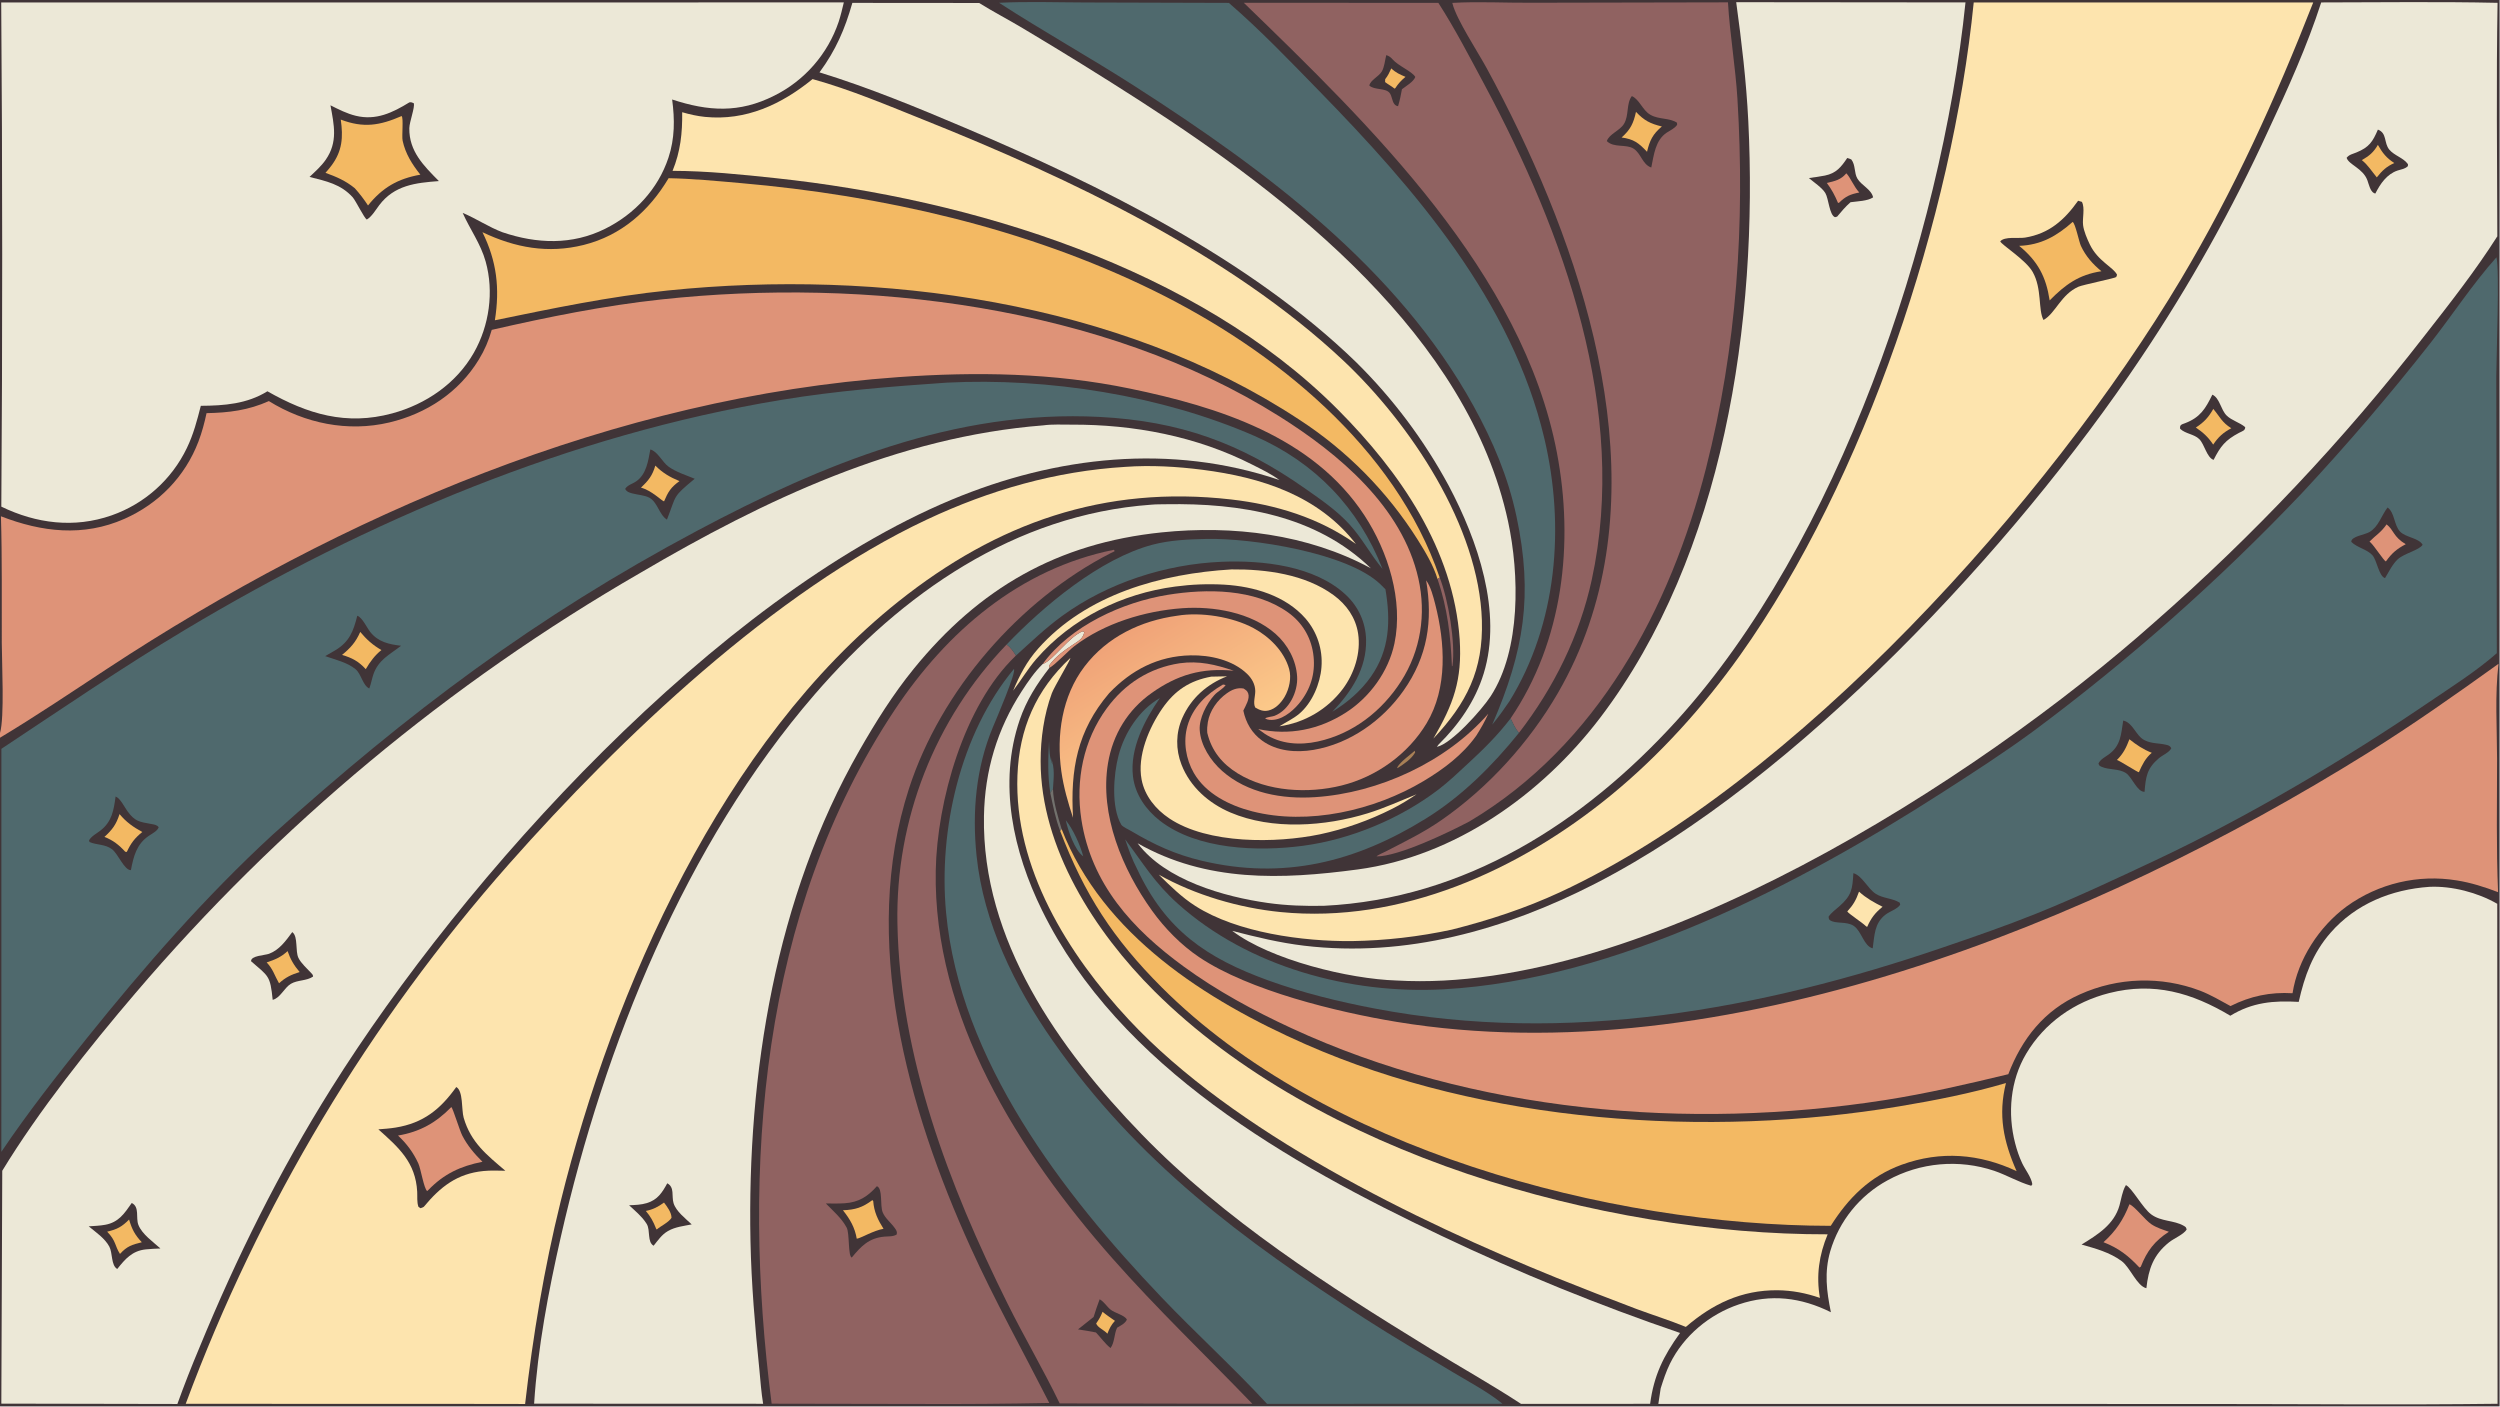 <?xml version="1.0" encoding="UTF-8"?> <svg xmlns="http://www.w3.org/2000/svg" xmlns:xlink="http://www.w3.org/1999/xlink" width="3839" height="2160" viewBox="0 0 3839 2160"><path fill="#403437" transform="matrix(2.109 0 0 2.109 6.10352e-05 0)" d="M0 0L1820 0L1820 1024L0 1024L0 537.156L0 533.722L0 0Z"></path><path fill="#DE9378" transform="matrix(2.109 0 0 2.109 6.10352e-05 0)" d="M358.046 240.189C398.946 230.829 439.569 222.569 481.326 218.049C629.937 201.964 802.891 222.27 931.504 303.135C974.738 330.318 1021.04 369.015 1032.75 421.269C1038.55 447.149 1034.47 473.758 1020.11 496.128C1006.18 517.827 984.998 534.355 959.547 539.888C946.323 542.763 932.382 541.882 920.838 534.239C919.235 533.158 917.667 532.024 916.138 530.84C938.712 535.756 960.657 531.272 980.087 518.757C997.423 507.591 1011.01 488.872 1015.3 468.59C1021.94 437.212 1010.63 401.551 993.512 375.337C955.96 317.839 886.836 296.226 822.869 282.967C767.003 271.387 710.973 270.566 654.288 274.575C448.346 289.142 248.857 374.568 77.754 487.103C51.971 504.061 26.458 521.258 0 537.156L0 533.722C3.355 522.507 1.348 482.866 1.291 467.867C1.175 437.228 1.606 406.539 0.683 375.913C30.44 387.445 60.696 391.017 90.578 377.794C115.516 366.758 134.748 347.055 144.489 321.504C147.033 314.831 148.91 307.807 150.387 300.823C166.588 300.525 180.871 298.739 195.765 292.041C221.96 308.262 253.237 314.784 283.478 307.606C310.519 301.188 334.044 285.739 348.626 261.848C352.887 254.869 355.803 248.038 358.046 240.189Z"></path><path fill="#ECE8D7" transform="matrix(2.109 0 0 2.109 6.10352e-05 0)" d="M0.885 1.811L614.405 1.763C613.266 6.497 612.161 11.278 610.637 15.904C602.726 39.328 585.857 58.662 563.724 69.671C538.201 82.532 515.729 81.101 489.394 72.439C491.342 87.026 491.368 100.757 486.704 114.846C479.121 137.754 462.048 155.935 440.574 166.602C416.49 178.566 390.854 177.562 365.915 169.132C355.738 165.291 346.866 159.185 336.883 155.01C342.298 167.177 349.963 177.371 353.62 190.468C359.758 212.454 356.256 237.077 345.03 256.819C332.317 279.174 310.202 294.313 285.626 300.985C252.165 310.07 223.918 301.527 194.712 284.899C179.885 294.123 163.231 295.374 146.222 295.475C143.54 306.021 140.833 316.324 136.085 326.172C125.043 349.19 105.288 366.86 81.19 375.275C54.071 384.745 26.486 381.26 0.961 368.892C1.844 246.533 1.819 124.169 0.885 1.811Z"></path><path fill="#403437" transform="matrix(2.109 0 0 2.109 6.10352e-05 0)" d="M298.093 74.523C299.526 74.302 299.957 74.61 301.273 75.149C302.271 78.052 298.107 88.609 298.035 93.357C297.779 110.204 308.594 120.753 319.559 131.851C302.633 133.129 287.154 134.779 276.086 149.453C273.551 152.815 270.719 157.725 267.063 159.867C265.135 158.69 259.384 146.812 256.901 143.756C248.217 134.041 237.482 131.912 225.375 128.828C229.502 124.9 233.955 120.982 237.205 116.272C246.123 103.347 243.246 91.1 240.618 76.669C246.594 79.671 252.497 82.705 259.037 84.299C273.815 87.9 285.812 82.055 298.093 74.523Z"></path><path fill="#F3B963" transform="matrix(2.109 0 0 2.109 6.10352e-05 0)" d="M292.423 84.499C293.94 85.886 292.442 99.041 293.159 102.416C295.186 111.953 300.106 119.685 306.073 127.18C289.57 130.125 278.42 136.597 267.957 149.606C264.981 145.074 261.926 141.037 258.29 137.01C251.579 131.565 244.996 128.738 236.989 125.844C238.444 124.178 239.897 122.493 241.225 120.723C249.314 109.944 249.933 99.861 248.117 87.073C264.683 93.376 276.475 91.43 292.423 84.499Z"></path><path fill="#ECE8D7" transform="matrix(2.109 0 0 2.109 6.10352e-05 0)" d="M1768.91 645.721C1785.29 644.952 1804.14 649.888 1818.29 658.071L1818.51 1022.11C1747.89 1022.99 1677.18 1022.26 1606.55 1022.26L1207.46 1022.22L1209.17 1010.9C1211.1 1004.76 1213.08 998.699 1215.93 992.908C1225.95 972.557 1244.69 956.987 1266.1 949.755C1289.36 941.899 1311.34 944.657 1333.1 955.45C1329.97 940.047 1328.24 926.531 1332.63 911.085C1339.11 889.031 1354.09 870.458 1374.27 859.463C1398.09 846.349 1426.32 843.825 1452.09 852.505C1461.25 855.654 1469.65 860.696 1478.98 863.39L1479.77 862.249C1479.06 857.164 1474.53 851.561 1472.32 846.844C1470.16 842.229 1468.52 837.318 1467.25 832.389C1461.65 810.751 1463.74 786.763 1475.24 767.323C1488.63 744.673 1510.41 729.504 1535.74 723.069C1568.25 714.81 1595.84 722.819 1623.94 739.57C1640.01 729.774 1655.38 728.427 1673.74 729.49C1677.96 710.632 1683.96 694.022 1696.83 679.256C1715.28 658.075 1741.32 647.622 1768.91 645.721Z"></path><path fill="#403437" transform="matrix(2.109 0 0 2.109 6.10352e-05 0)" d="M1547.93 862.887C1552.51 865.152 1560.1 879.601 1566.3 884.19C1573.61 889.605 1582.8 888.329 1590 892.515C1591.57 893.429 1591.71 893.535 1592.13 895.277C1589.83 898.914 1583.04 901.583 1579.34 904.536C1567.89 913.7 1564.41 923.879 1562.81 937.965C1555.92 936.442 1551.03 922.809 1544.79 918.21C1536.06 911.792 1525.85 909.108 1515.62 906.177C1527.2 899.063 1539.36 891.634 1543.24 877.664C1544.52 873.043 1545.26 867.536 1547.64 863.365C1547.74 863.204 1547.84 863.047 1547.93 862.887Z"></path><path fill="#DE9378" transform="matrix(2.109 0 0 2.109 6.10352e-05 0)" d="M1550.48 876.837C1554.49 878.442 1561.55 888.035 1566.32 891.302C1570.13 893.905 1574.88 895.351 1579.2 896.866C1568.71 903.644 1563.26 910.891 1558.74 922.338L1557.78 922.917C1549.63 914.248 1542.78 908.883 1531.59 904.472C1540.58 896.38 1546.11 888.046 1550.48 876.837Z"></path><path fill="#ECE8D7" transform="matrix(2.109 0 0 2.109 6.10352e-05 0)" d="M759.533 309.72C766.158 308.801 773.557 309.224 780.265 309.195C825.526 308.999 871.356 317.689 911.814 338.313C918.486 341.714 925.566 345.054 931.586 349.513C852.413 322.708 769.035 332.043 692.894 363.836C521.383 435.45 338.193 637.754 241.117 792.615C203.363 852.843 172.272 915.432 145.253 981.112C139.523 994.684 134.154 1008.41 129.153 1022.26L0.973 1022.01L1.643 852.463C28.175 808.83 65.227 762.219 98.419 723.342C202.662 601.024 327.065 497.453 466.241 417.115C556.954 363.798 653.369 318.115 759.533 309.72Z"></path><path fill="#403437" transform="matrix(2.109 0 0 2.109 6.10352e-05 0)" d="M212.778 678.704C212.894 678.783 213.018 678.85 213.125 678.94C217.047 682.258 214.942 692.539 217.279 697.423C219.2 701.435 223.795 705.414 226.813 708.715C227.725 709.713 227.823 709.755 227.929 711.077C223.23 714.299 216.599 713.456 211.797 716.332C206.881 719.276 204.151 726.638 198.547 728.003C196.756 710.147 195.551 710.983 182.814 699.899C182.565 695.788 192.793 695.619 195.91 694.458C203.444 691.651 208.186 684.919 212.778 678.704Z"></path><path fill="#F3B963" transform="matrix(2.109 0 0 2.109 6.10352e-05 0)" d="M209.402 692.514C211.476 698.519 214.041 702.91 218.182 707.767C212.143 709.581 207.856 711.668 203.167 715.945C199.937 710.411 198.907 705.734 194.174 700.76C200.177 698.794 204.722 696.841 209.402 692.514Z"></path><path fill="#403437" transform="matrix(2.109 0 0 2.109 6.10352e-05 0)" d="M95.928 875.912C101.824 878.804 98.712 886.648 100.768 891.88C103.44 898.682 111.453 904.194 116.81 909.044C113.25 909.206 109.643 909.315 106.1 909.704C96.166 910.794 91.194 916.653 85.373 923.967C80.77 921.342 82.079 912.299 79.604 907.683C76.35 901.614 69.808 897.25 64.586 892.921C68.552 892.642 72.691 892.505 76.601 891.788C86.411 889.989 90.611 883.528 95.928 875.912Z"></path><path fill="#F3B963" transform="matrix(2.109 0 0 2.109 6.10352e-05 0)" d="M93.989 887.962C96.047 895.001 98.203 899.176 103.259 904.5C96.12 906.272 92.436 907.377 87.357 913.017C83.389 906.773 84.672 903.691 78.026 896.799C85.231 895.126 88.78 893.223 93.989 887.962Z"></path><path fill="#ECE8D7" transform="matrix(2.109 0 0 2.109 6.10352e-05 0)" d="M1690.11 1.777C1732.88 1.754 1775.76 1.107 1818.52 2.067C1817.55 58.698 1818.21 115.435 1818.34 172.076C1802.45 197.076 1783.38 221.423 1765.11 244.742C1706.54 320.189 1640.88 389.854 1569.04 452.783C1440.03 567.634 1196.09 724.34 1016.86 713.919C982.152 712.836 925.166 698.926 897.197 677.772C914.54 682.278 931.718 686.449 949.554 688.58C1023.68 697.439 1095.94 676.999 1161.38 643.46C1308.76 567.934 1466.93 397.865 1558.57 261.002C1594.04 208.236 1625.17 152.676 1651.65 94.871C1665.7 64.937 1679.95 33.282 1690.11 1.777Z"></path><path fill="#403437" transform="matrix(2.109 0 0 2.109 6.10352e-05 0)" d="M1610.85 287.365C1616.2 289.759 1617 298.324 1621.2 302.496C1624.92 306.198 1630.67 307.533 1634.76 310.994C1634.89 313.536 1632.45 314.011 1630.34 315.129C1620.28 320.466 1616.82 324.876 1611.76 334.84C1606.74 333.15 1605.19 323.491 1601.29 319.694C1597.49 316.001 1591.39 315.966 1587.4 312.22C1586.93 309.206 1588.56 309.06 1591.03 308.117C1602.05 303.9 1605.86 297.566 1610.85 287.365Z"></path><path fill="#F3B963" transform="matrix(2.109 0 0 2.109 6.10352e-05 0)" d="M1611.54 297.747C1616.41 303.513 1617.77 307.57 1624.65 311.798C1618.69 315.037 1615.26 318.063 1611.46 323.719C1607.91 318.352 1604.18 314.902 1598.83 311.305C1604.79 307.404 1608 303.961 1611.54 297.747Z"></path><path fill="#403437" transform="matrix(2.109 0 0 2.109 6.10352e-05 0)" d="M1731.39 94.367C1738.16 96.878 1735.65 104.15 1739.7 108.954C1743.4 113.329 1749.82 114.855 1753.06 119.256C1753.52 119.878 1753.25 120.318 1753.15 121.048C1750.91 123.118 1748.47 123.239 1745.7 124.17C1737.87 126.801 1733.09 133.88 1729.55 140.894C1729.08 140.798 1728.91 140.794 1728.43 140.532C1725.78 139.098 1724.77 134.125 1723.79 131.425C1720.52 122.434 1710.18 120.023 1708.61 114.891C1710.59 112.473 1712.91 112.167 1715.78 110.996C1724.96 107.246 1727.61 103.242 1731.39 94.367Z"></path><path fill="#F3B963" transform="matrix(2.109 0 0 2.109 6.10352e-05 0)" d="M1731.37 105.483C1734.78 111.408 1737.49 114.95 1743.32 118.696C1737.57 121.343 1734.53 124.17 1730.59 129.156C1726.86 124.704 1724.34 120.324 1719.7 116.596C1725.09 113.481 1728.24 110.939 1731.37 105.483Z"></path><path fill="#FDE4AE" transform="matrix(2.109 0 0 2.109 6.10352e-05 0)" d="M819.354 339.934C837.875 338.585 857.17 339.705 875.539 342.063C918.476 347.576 959.936 360.801 987.269 396.08C960.335 376.98 928.853 367.359 896.272 363.649C803.945 353.136 726.109 380.726 654.344 437.809C526.477 539.517 446.42 719.933 408.182 874.977C396.156 923.738 388.049 972.439 382.344 1022.26L335.105 1022.19L135.222 1022.14C188.864 877.708 268.698 744.417 370.712 628.968C451.77 537.374 563.905 430.326 674.953 378.266C720.78 356.782 768.659 343.018 819.354 339.934Z"></path><path fill="#403437" transform="matrix(2.109 0 0 2.109 6.10352e-05 0)" d="M332.222 791.48C337.398 794.351 335.91 807.978 337.617 813.871C342.845 831.913 354.5 840.962 367.962 852.447C362.666 852.342 357.288 852.126 352.01 852.646C332.731 854.544 320.542 864.267 308.645 878.623C307.913 879.188 307.031 879.41 306.165 879.72L304.669 878.694C303.451 875.206 303.963 871.447 303.773 867.805C302.654 846.322 290.252 835.471 275.493 822.297C279.676 821.975 283.89 821.674 288.033 821.004C308.328 817.719 320.629 807.664 332.222 791.48Z"></path><path fill="#DE9378" transform="matrix(2.109 0 0 2.109 6.10352e-05 0)" d="M328.64 806.049C329.897 807.282 334.652 823.131 336.694 827.036C340.521 834.358 345.473 840.137 351.287 845.907C335.217 849.109 323.205 854.691 311.665 866.681L311.003 867.215C308.665 865.43 306.39 851.047 304.618 847.166C301.029 839.302 296.117 832.687 289.799 826.811C305.692 824.129 317.465 817.511 328.64 806.049Z"></path><path fill="#FDE4AE" transform="matrix(2.109 0 0 2.109 6.10352e-05 0)" d="M1437.1 1.807L1684.3 1.781C1657 71.559 1626.53 138.688 1588.12 203.105C1492.17 364.023 1307.38 570.077 1135.82 649.673C1110.52 661.411 1084.16 670.042 1057.15 676.867C1033.19 682.043 1008.77 684.843 984.256 685.227C948.67 685.517 900.996 679.175 870.415 659.696C860.485 653.37 852.091 645.079 843.733 636.866C870.194 651.705 902.205 661.084 932.33 664.076C1019.89 672.772 1106.13 633.705 1172.62 579.327C1208.3 550.144 1240.21 514.723 1266.91 477.19C1358.16 348.904 1421.51 157.742 1437.1 1.807Z"></path><path fill="#403437" transform="matrix(2.109 0 0 2.109 6.10352e-05 0)" d="M1513.11 146.163L1515.87 146.99C1518.23 151.483 1516.11 158.869 1516.73 163.938C1517.28 168.392 1519.63 173.788 1521.56 177.834C1527.47 190.237 1538.6 194.328 1541.46 200.041C1541.25 200.602 1541.17 201.23 1540.83 201.724C1540.31 202.496 1516.51 207.394 1513.47 208.724C1500.58 214.368 1496.69 228.102 1487.91 232.999C1483.87 225.554 1486.97 210.164 1479.98 197.929C1474.95 189.129 1457.41 178.337 1456.41 175.735C1459.59 171.958 1469.65 173.78 1474.48 172.995C1492.02 170.142 1503.17 160.177 1513.11 146.163Z"></path><path fill="#F3B963" transform="matrix(2.109 0 0 2.109 6.10352e-05 0)" d="M1509.13 161.59C1511.1 162.634 1513.76 176.053 1515.15 179.047C1518.67 186.598 1523.73 192.261 1530.07 197.494C1513.61 199.979 1503.72 207.245 1492.39 218.734C1489.76 201.41 1483.75 190.163 1470.19 179.009C1486.12 178.411 1497.5 171.898 1509.13 161.59Z"></path><path fill="#4F696D" transform="matrix(2.109 0 0 2.109 6.10352e-05 0)" d="M1817.72 187.345C1820.06 196.562 1817.66 259.51 1817.59 274.168L1817.97 475.611C1802.76 488.964 1785.18 499.973 1768.46 511.35C1707.26 553.006 1635.97 595.16 1568.87 626.652C1540.34 640.044 1511.9 653.46 1482.64 665.221C1460.28 674.208 1437.58 682.027 1414.78 689.826C1281.92 735.277 1140.87 760.958 1001.22 734.376C975.096 729.404 948.494 722.929 923.481 713.868C878.481 697.568 848.735 677.263 827.916 632.661C824.334 625.795 821.74 618.487 819.249 611.174C832.482 628.733 840.501 642.665 857.457 657.892C908.901 704.092 983.147 724.102 1051.28 720.317C1177.2 713.323 1309.45 644.256 1413.59 577.416C1436.17 562.922 1458.75 548.393 1480.38 532.49C1550.42 480.403 1615.86 422.406 1675.99 359.138C1708.69 324.087 1739.89 287.661 1769.49 249.958C1785.68 229.331 1800.28 206.859 1817.72 187.345Z"></path><path fill="#403437" transform="matrix(2.109 0 0 2.109 6.10352e-05 0)" d="M1349.49 635.766C1355.9 637.613 1359.77 646.864 1365.7 650.756C1370.96 654.21 1377.86 653.92 1383.21 657.238L1383.57 658.764C1381.47 661.926 1376.11 663.504 1372.98 665.877C1364.61 672.237 1364.93 681.149 1363.54 690.487C1357.12 688.955 1355.49 677.995 1349.72 674.137C1344.49 670.636 1336.51 672.882 1332.42 670.007C1331.5 669.358 1331.61 668.548 1331.4 667.493C1333.36 664.548 1336.49 662.324 1339.13 660.004C1348.38 651.886 1348.72 647.492 1349.49 635.766Z"></path><path fill="#FDE4AE" transform="matrix(2.109 0 0 2.109 6.10352e-05 0)" d="M1353.59 649.218C1358.82 653.978 1364.47 657.09 1370.73 660.241C1365.3 664.626 1362.38 668.432 1359.55 674.821C1358.71 674.5 1358.92 674.688 1358.36 674.133C1355.93 671.738 1345.79 665.129 1345.04 663.631C1349.42 658.871 1351.41 655.368 1353.59 649.218Z"></path><path fill="#403437" transform="matrix(2.109 0 0 2.109 6.10352e-05 0)" d="M1545.95 524.633C1553.24 526.271 1555.09 535.845 1561.51 538.964C1561.67 539.04 1561.83 539.111 1561.98 539.186C1566.87 541.523 1571.8 541.04 1576.9 542.217C1578.97 542.693 1579.83 542.887 1580.98 544.732C1579.52 547.911 1574.68 549.742 1571.96 552.042C1563.18 559.467 1562.35 565.686 1561.49 576.532C1556.05 576.723 1552.48 565.856 1547.88 562.856C1542.75 559.516 1535.68 560.737 1530.28 558.346C1528.64 557.619 1528.54 557.611 1527.92 555.926C1529.3 552.915 1532.78 551.211 1535.38 549.333C1544.24 542.935 1544.37 534.647 1545.95 524.633Z"></path><path fill="#F3B963" transform="matrix(2.109 0 0 2.109 6.10352e-05 0)" d="M1550.46 538.267C1555.65 542.413 1560.53 545.684 1566.75 548.121C1562.07 552.05 1559.79 556.816 1557.36 562.277C1556.62 562.438 1544.19 554.372 1541.38 553.314C1546.01 548.794 1548.2 544.223 1550.46 538.267Z"></path><path fill="#403437" transform="matrix(2.109 0 0 2.109 6.10352e-05 0)" d="M1738.44 369.51C1743.74 373.33 1743.01 382.365 1747.58 387.099C1751.76 391.43 1761.1 391.587 1763.96 396.668C1761.66 400.508 1750.43 402.979 1745.88 407.183C1742.04 410.728 1739.27 416.469 1736.57 420.936C1732.07 419.552 1730.72 407.986 1727.41 404.283C1723.5 399.919 1716.33 398.826 1712.02 394.569C1711.73 390.536 1721.9 389.422 1725.31 387.362C1732 383.328 1733.89 375.393 1738.44 369.51Z"></path><path fill="#DE9378" transform="matrix(2.109 0 0 2.109 6.10352e-05 0)" d="M1737.71 381.809C1743.06 385.941 1742.53 390.852 1751.66 396.254C1745.14 399.656 1741.47 402.808 1737.2 408.807C1735.7 408.347 1728.75 397.362 1725.84 394.812L1725.29 394.334C1729.83 389.685 1733.61 387.788 1737.71 381.809Z"></path><path fill="#4F696D" transform="matrix(2.109 0 0 2.109 6.10352e-05 0)" d="M689.341 278.608C763.062 274.898 845.648 287.794 913.483 317.447C957.509 336.693 989.065 369.544 1006.66 414.274C998.127 404.061 991.924 392.168 982.909 382.189C973.434 371.703 961.911 363.891 950.424 355.803C903.049 322.445 858.881 306.606 800.655 303.567C695.566 298.083 598.503 338.055 507.46 386.527C389.711 449.218 297.104 518.997 198.458 607.822C149.398 653.005 104.996 703.9 63.288 755.856C41.781 782.648 20.168 810.159 0.986 838.673L1.012 545.228C45.289 515.915 89.08 485.882 134.667 458.607C267.838 378.93 415.195 316.555 568.87 291.167C608.96 284.544 648.865 281.384 689.341 278.608Z"></path><path fill="#403437" transform="matrix(2.109 0 0 2.109 6.10352e-05 0)" d="M84.171 579.933C87.678 581.364 90.498 587.456 92.741 590.567C98.19 598.124 101.385 598.391 110.184 599.975C112.284 600.354 114.275 600.576 115.543 602.324C114.748 604.99 110.646 607.05 108.43 608.536C99.41 614.587 97.227 623.582 95.315 633.58C90.45 633.634 86.046 621.75 81.625 618.4C76.462 614.488 70.705 615.472 65.152 613.077L64.837 611.849C66.546 608.832 70.349 606.883 73.085 604.782C81.55 598.281 82.818 589.873 84.171 579.933Z"></path><path fill="#F3B963" transform="matrix(2.109 0 0 2.109 6.10352e-05 0)" d="M87.039 592.757C91.982 598.685 96.959 602.152 103.624 605.793C98.156 610.154 95.305 613.925 92.341 620.288L91.177 620.168C86.779 615.308 82.206 611.71 76.042 609.366C81.801 604.111 84.607 600.348 87.039 592.757Z"></path><path fill="#403437" transform="matrix(2.109 0 0 2.109 6.10352e-05 0)" d="M473.524 327.244C478.976 328.786 482.192 336.502 486.861 339.84C492.269 343.708 499.691 346.062 505.833 348.591C489.232 362.389 492.844 359.988 485.615 378.365C479.771 374.587 478.808 365.547 472.658 362.314C469.216 360.506 464.057 360.293 460.259 359.225C457.913 358.566 456.444 358.169 455.168 356.02C456.792 353.194 460.472 352.35 463.089 350.566C470.732 345.356 471.946 335.621 473.524 327.244Z"></path><path fill="#F3B963" transform="matrix(2.109 0 0 2.109 6.10352e-05 0)" d="M477.152 339.015C482.557 344.396 487.791 347.427 494.735 350.314C488.493 354.754 486.422 358.169 483.505 365.065C481.936 364.791 474.391 357.014 466.713 355.067C472.127 349.937 475.017 346.346 477.152 339.015Z"></path><path fill="#403437" transform="matrix(2.109 0 0 2.109 6.10352e-05 0)" d="M260.147 448.328C263.839 449.619 267.141 457.104 269.651 460.241C275.47 467.514 283.29 469.128 292.035 470.194C283.813 476.63 275.565 480.317 271.89 490.976C270.779 494.2 270.261 497.559 269.069 500.774L268.862 501.319C263.908 498.764 263.188 490.822 258.824 487.205C252.934 482.324 243.933 480.264 236.757 477.731C239.151 476.375 241.537 475.003 243.913 473.615C254.458 467.341 257.307 459.653 260.147 448.328Z"></path><path fill="#F3B963" transform="matrix(2.109 0 0 2.109 6.10352e-05 0)" d="M262.294 460.116C266.892 465.622 271.463 469.733 277.714 473.307C272.818 477.257 269.474 481.843 266.32 487.24C261.139 481.559 256.404 479.013 249.044 476.861C255.275 471.742 259.017 467.606 262.294 460.116Z"></path><path fill="#DE9378" transform="matrix(2.109 0 0 2.109 6.10352e-05 0)" d="M858.932 482.932C872.948 480.961 885.166 483.89 898.316 488.378C875.218 486.11 857.347 491.256 838.529 504.58C821.191 516.855 810.254 534.758 806.763 555.679C800.499 593.225 817.285 633.107 838.835 663.098C848.039 675.909 860.014 688.124 873.136 696.932C909.446 721.305 973.633 736.935 1017.09 744.078C1253.96 783.009 1525.82 671.742 1723.53 548.517C1756.1 528.215 1788.03 505.721 1819.21 483.324C1816.49 505.851 1818.11 529.751 1818.16 552.444C1818.14 584.785 1817.53 617.275 1818.88 649.589C1809.12 645.864 1799.17 642.671 1788.84 641.044C1760.66 636.432 1731.81 643.235 1708.66 659.95C1688.62 674.657 1673.09 698.478 1669.24 723.192C1652.96 722.238 1638.62 725.238 1624.07 732.535C1616.81 728.575 1609.75 724.392 1602.02 721.373C1573.65 710.594 1542.15 711.538 1514.47 723.995C1488.54 735.511 1472.24 756.175 1462.28 782.148C1432.58 789.33 1402.7 796.262 1372.49 800.985C1229.36 823.359 1072.57 809.881 940.201 748.567C912.715 735.835 886.284 721.563 861.778 703.67C824.553 676.49 794.581 643.761 787.361 596.638C783.019 568.302 788.78 538.951 805.902 515.663C819.054 497.775 836.957 486.31 858.932 482.932Z"></path><path fill="#ECE8D7" transform="matrix(2.109 0 0 2.109 6.10352e-05 0)" d="M838.129 367.481C841.735 367.152 845.426 367.205 849.05 367.143C902.935 366.217 958.014 375.019 998.145 413.781C952.057 388.822 897.488 382.308 845.851 387.634C769.99 395.459 713.08 428.271 665.364 486.904C650.251 505.476 637.566 525.762 625.703 546.518C564.665 653.314 543.971 781.91 546.434 903.579C547.071 935.061 549.761 966.248 552.944 997.547C553.685 1005.75 554.324 1013.98 555.646 1022.11L388.9 1022.04C391.525 981.289 399.332 940.192 408.376 900.435C440.097 761.002 498.831 614.762 593.186 505.605C656.625 432.214 738.732 374.688 838.129 367.481Z"></path><path fill="#403437" transform="matrix(2.109 0 0 2.109 6.10352e-05 0)" d="M485.841 861.574C491.349 864.498 488.859 870.854 490.423 876.01C492.258 882.062 499.206 887.264 503.638 891.506C497.925 892.667 491.623 893.302 486.518 896.263L485.994 896.571C481.846 898.984 478.889 903.339 475.915 907.03C471.133 904.394 473.631 895.843 470.973 891.335C470.812 891.062 470.627 890.803 470.457 890.536C467.28 885.574 462.331 881.568 458.054 877.563C462.362 877.405 466.909 877.247 471.057 875.968C478.809 873.58 482.188 868.322 485.841 861.574Z"></path><path fill="#F3B963" transform="matrix(2.109 0 0 2.109 6.10352e-05 0)" d="M483.47 875.6C485.829 878.619 488.931 882.87 488.95 886.69C486.836 890.093 481.39 892.466 478.216 895.203C477.713 894.704 477.84 894.934 477.596 894.314C475.653 889.373 473.703 885.8 470.251 881.711C475.48 880.664 479.176 878.74 483.47 875.6Z"></path><path fill="#ECE8D7" transform="matrix(2.109 0 0 2.109 6.10352e-05 0)" d="M1264.16 1.599L1431.11 1.766C1413.46 173.098 1337.98 395.909 1220.62 524.913C1153.06 599.175 1066.54 654.564 963.961 659.527C950.339 659.806 936.646 659.371 923.143 657.466C891.274 652.97 848.462 640.874 828.317 613.993C878.568 642.494 933.131 640.485 988.576 633.064C1059.29 623.6 1122.68 578.408 1165.17 522.535C1255.46 403.822 1280.19 233.433 1272.96 88.084C1271.53 59.193 1268.07 30.247 1264.16 1.599Z"></path><path fill="#403437" transform="matrix(2.109 0 0 2.109 6.10352e-05 0)" d="M1345 115.04C1346.05 115.243 1347 115.705 1347.98 116.114C1351.19 120.265 1349.9 125.836 1352.44 130.104C1355.31 134.955 1362.66 137.932 1363.84 143.706C1359.86 146.415 1352.27 146.553 1347.41 147.238C1343.75 150.413 1340.74 154.022 1337.64 157.729L1336.11 158.144C1331.96 156.597 1331.51 144.669 1329.05 140.564C1326.71 136.669 1320.58 132.627 1317.07 129.632C1320.96 129.089 1324.9 128.611 1328.75 127.832C1337.01 126.161 1340.54 121.66 1345 115.04Z"></path><path fill="#DE9378" transform="matrix(2.109 0 0 2.109 6.10352e-05 0)" d="M1344.34 126.182C1347.31 129.168 1349.75 135.847 1353.78 140.155C1347.07 141.503 1343.96 142.855 1339.03 147.638L1338.28 147.725C1336.02 142.335 1333.69 137.92 1330.16 133.226C1336.15 131.788 1340.27 130.989 1344.34 126.182Z"></path><path fill="#906261" transform="matrix(2.109 0 0 2.109 6.10352e-05 0)" d="M811.027 400.318L811.299 400.479L811.491 401.424C810.599 401.822 809.716 402.242 808.844 402.684C742.156 436.786 684.985 502.894 661.873 574.099C626.225 683.926 660.634 806.755 706.74 908.334C724.267 946.947 744.81 983.775 764.016 1021.52C732.883 1022.15 701.743 1022.39 670.604 1022.25L561.851 1022.05C539.661 850.871 553.532 664.104 651.482 516.861C689.437 459.807 742.404 414.11 811.027 400.318Z"></path><path fill="#403437" transform="matrix(2.109 0 0 2.109 6.10352e-05 0)" d="M638.486 863.697C642.932 865.397 640.624 877.543 642.698 882.7C644.443 887.04 648.731 890.267 651.407 894.049C652.645 895.798 653.32 896.613 652.951 898.785C650.712 900.485 646.576 900.166 643.835 900.423C632.585 901.48 626.982 907.381 620.181 915.654C617.371 914.662 618.669 897.93 616.47 893.846C616.383 893.685 616.292 893.526 616.204 893.365C612.672 886.885 606.452 881.539 601.308 876.264C605.824 876.297 610.399 876.409 614.905 876.121C625.207 875.464 631.753 871.272 638.486 863.697Z"></path><path fill="#F3B963" transform="matrix(2.109 0 0 2.109 6.10352e-05 0)" d="M635.204 873.818L635.806 874.532C636.367 882.304 639.224 888.28 643.308 894.712C636.073 895.895 626.525 901.704 623.818 901.921C622.403 893.692 618.885 887.634 613.748 881.22C622.757 880.828 627.923 879.251 635.204 873.818Z"></path><path fill="#906261" transform="matrix(2.109 0 0 2.109 6.10352e-05 0)" d="M1057.48 2.114C1076.3 0.999 1095.84 2.132 1114.75 2.004L1258.16 1.709C1259.55 25.196 1263.63 48.587 1265.07 72.168C1270.58 163.055 1264.68 252.473 1242.2 340.83C1216.13 443.321 1163.07 542.783 1069.79 598.175C1055.03 605.932 1018.41 623.636 1002.36 623.549C1002.36 622.954 1008.11 620.414 1009.08 619.915C1022.93 612.744 1036.4 606.249 1049.31 597.298C1083.63 573.517 1113.49 540.614 1134.38 504.515C1208.02 377.199 1165.24 219.486 1106.09 95.847C1098.62 80.227 1090.63 64.57 1082.33 49.367C1075.94 37.67 1060.46 14.083 1057.6 2.66C1057.56 2.479 1057.52 2.296 1057.48 2.114Z"></path><path fill="#403437" transform="matrix(2.109 0 0 2.109 6.10352e-05 0)" d="M1188.18 69.954C1193.68 72.383 1195.95 80.206 1201.43 83.418C1201.58 83.507 1201.73 83.592 1201.88 83.68C1207.75 87.082 1215.81 85.742 1221.07 89.375L1221.13 90.912C1219.21 93.642 1216.29 94.769 1213.59 96.563C1205.22 102.124 1204.22 112.938 1202.32 121.977C1195.87 119.809 1194.97 111.787 1189.47 108.248C1183.97 104.708 1175.06 107.879 1169.95 102.731C1171.63 97.589 1179.36 95.203 1182.42 90.238C1186.25 84.016 1183.96 75.469 1188.18 69.954Z"></path><path fill="#F3B963" transform="matrix(2.109 0 0 2.109 6.10352e-05 0)" d="M1191.19 81.446C1197.17 87.814 1201.63 90.068 1210.04 92.09C1203.37 97.709 1201.23 102.182 1199.23 110.521C1193.14 104.03 1189.62 101.351 1180.71 100.102C1187.2 94.364 1189.37 89.794 1191.19 81.446Z"></path><path fill="#ECE8D7" transform="matrix(2.109 0 0 2.109 6.10352e-05 0)" d="M620.617 2.098L712.951 2.175C723.241 8.603 734.126 14.232 744.55 20.472C773.234 37.554 801.622 55.128 829.7 73.189C939.743 144.056 1069.12 244.95 1098.08 379.827C1106.27 417.955 1107.51 473.002 1085.35 506.987C1078.94 516.81 1056.87 541.588 1046.2 543.815L1047.42 542.145C1062.23 527.54 1074.12 510.498 1080.29 490.461C1094.12 445.545 1075.85 393.317 1054.79 353.557C1036.91 320.449 1014.22 290.18 987.449 263.744C909.982 188.538 801.493 135.056 702.832 93.153C668.088 78.397 632.776 63.808 596.689 52.693C608.552 36.584 615.161 21.322 620.617 2.098Z"></path><path fill="#ECE8D7" transform="matrix(2.109 0 0 2.109 6.10352e-05 0)" d="M759.22 483.468C759.384 483.413 759.552 483.364 759.714 483.302C766.817 480.567 778.828 463.029 788.474 459.621L789.512 460.233C788.565 464.924 785.588 466.512 781.88 468.973C775.074 473.488 768.849 477.785 763.928 484.488L764.079 486.299C754.925 498.003 747.319 509.984 742.487 524.12C726.642 570.474 737.717 620.088 758.749 662.876C814.94 777.194 938.818 847.325 1049.35 899.73C1105.92 926.665 1163.99 950.312 1223.28 970.555C1211.2 987.25 1204.18 1001.52 1201.49 1022.15L1107.52 1022.2C1085.87 1008.03 1063.14 995.319 1041.07 981.769C967.337 936.488 891.705 888.286 831.192 825.778C770.906 763.505 714.844 684.484 716.44 594.266C717.026 561.169 725.992 530.938 744.07 503.109C748.436 496.386 753.427 489.048 759.22 483.468Z"></path><path fill="#4F696D" transform="matrix(2.109 0 0 2.109 6.10352e-05 0)" d="M738.232 487.129C740.317 488.957 724.849 524.889 722.903 529.564C710.564 559.203 707.763 591.413 711.06 623.159C716.118 671.851 738.735 718.08 766.476 757.751C828.16 845.965 904.543 902.538 993.964 960.21C1015.12 973.853 1036.94 986.562 1058.52 999.513C1070.34 1006.61 1083.28 1013.4 1093.98 1022.1L1073.74 1022.15L922.544 1022.16C897.826 995.393 870.628 970.757 845.46 944.337C773.603 868.904 698.874 771.843 688.853 664.438C683.252 604.417 699.145 534.204 738.232 487.129Z"></path><path fill="#4F696D" transform="matrix(2.109 0 0 2.109 6.10352e-05 0)" d="M727.438 2.03C748.262 0.975 769.521 1.762 790.378 1.8L894.762 2.117C917.69 21.912 939.094 44.303 960.25 65.972C1030.37 137.788 1100.88 219.106 1124.49 319.337C1139.55 383.263 1133.91 454.057 1099.04 510.632C1095.06 516.474 1091.04 522.135 1086.53 527.575C1109.64 474.182 1116.43 433.475 1104.16 375.964C1097.99 347.044 1087.11 321.446 1072.93 295.662C1017.67 195.23 921.103 123.684 826.374 62.844C793.8 41.923 759.895 23.064 727.438 2.03Z"></path><path fill="#F3B963" transform="matrix(2.109 0 0 2.109 6.10352e-05 0)" d="M486.816 129.748C504.115 130.086 521.686 131.777 538.93 133.275C641.835 142.217 747.063 165.919 840.153 211.673C927.598 254.653 1015.89 325.474 1048.26 420.503L1046.7 421.626C1043.72 411.747 1037.85 401.888 1032.38 393.185C1010.29 358.097 980.848 328.218 946.096 305.606C814.913 219.241 640.096 195.736 486.339 211.5C443.797 215.862 402.161 224.596 360.33 233.195C364.001 210.028 361.748 190.246 351.274 169.062C375.03 180.396 399.158 184.832 425.047 178.331C452.416 171.459 472.647 153.57 486.816 129.748Z"></path><path fill="#F3B963" transform="matrix(2.109 0 0 2.109 6.10352e-05 0)" d="M772.971 603.627C802.943 680.714 878.126 728.412 950.595 760.342C1081.08 817.832 1243.49 828.807 1382.98 805.534C1408.95 801.201 1435.3 796.047 1460.57 788.579C1454.73 811.903 1458.76 831.032 1468.32 852.73C1441.33 840.023 1413.02 837.752 1384.71 848.033C1361.6 856.427 1345.94 872.074 1333.01 892.551C1170.66 892.406 963.186 836.456 845.672 718.696C810.546 683.497 789.561 651.266 771.893 604.95L772.971 603.627Z"></path><path fill="#906261" transform="matrix(2.109 0 0 2.109 6.10352e-05 0)" d="M905.633 2.032L1047.3 2.091C1059.66 21.363 1070.2 41.754 1081.01 61.92C1138.62 169.472 1185.84 299.033 1158.95 422.315C1150.06 463.041 1131.43 500.632 1106.02 533.566C1103.28 530.715 1101.64 526.62 1099.87 523.1C1138.17 466.78 1146.2 395.536 1133.6 329.531C1108.58 198.536 997.745 91.268 905.633 2.032Z"></path><path fill="#403437" transform="matrix(2.109 0 0 2.109 6.10352e-05 0)" d="M1009.36 40.132C1011.29 40.721 1012.55 41.602 1013.88 43.142C1018.11 48.053 1028.17 51.95 1030.5 56.02C1029.33 59.475 1023.66 62.721 1020.79 64.955C1020.02 69.154 1019.22 73.244 1017.94 77.328C1016.72 77.039 1016.15 76.845 1015.31 75.836C1013.48 73.637 1013.66 70.027 1011.75 67.633C1008.77 63.902 1000.67 65.731 997.019 62.277C997.912 58.229 1003.83 55.812 1006.1 52.076C1007.99 48.97 1008.44 43.703 1009.36 40.132Z"></path><path fill="#F3B963" transform="matrix(2.109 0 0 2.109 6.10352e-05 0)" d="M1013.02 49.809C1016.13 52.843 1019.39 54.282 1023.36 55.95C1020.31 58.498 1018.1 60.855 1015.93 64.19L1015.37 64.527C1013.2 62.683 1010.72 61.516 1008.51 59.759L1008.57 57.651C1010.56 55.205 1011.74 52.663 1013.02 49.809Z"></path><path fill="#906261" transform="matrix(2.109 0 0 2.109 6.10352e-05 0)" d="M732.901 469.301C736.037 471.437 737.717 474.2 739.736 477.348L739.303 477.757C701.855 513.654 682.254 583.513 681.331 633.964C679.385 740.366 741.866 838.944 809.793 916.051C842.234 952.876 877.825 986.794 911.84 1022.12L771.569 1021.84C759.696 997.21 745.73 973.587 733.57 949.09C690.776 862.883 655.255 769.63 653.424 672.27C652.051 596.765 680.626 523.789 732.901 469.301Z"></path><path fill="#403437" transform="matrix(2.109 0 0 2.109 6.10352e-05 0)" d="M800.679 946.026C803.978 947.857 805.786 951.283 808.679 953.607C811.837 956.144 818.795 957.508 820.502 960.807C819.244 963.698 815.948 965.173 813.365 966.746C811.16 971.404 811.637 977.415 808.606 981.525C804.721 978.557 801.406 973.75 797.959 970.182C793.659 969.262 789.26 968.663 784.921 967.946L796.286 958.894C797.609 954.558 799.074 950.266 800.679 946.026Z"></path><path fill="#F3B963" transform="matrix(2.109 0 0 2.109 6.10352e-05 0)" d="M802.773 955.133C805.626 957.509 808.763 959.578 811.8 961.713C809.07 964.684 807.732 967.356 806.319 971.099C804.06 968.424 799.003 966.572 798.147 963.596C799.926 961.117 801.285 958.808 802.437 955.972L802.773 955.133Z"></path><path fill="#FDE4AE" transform="matrix(2.109 0 0 2.109 6.10352e-05 0)" d="M779.245 479.169L779.344 479.253C779.467 480.35 767.627 500.02 765.868 504.774C760.125 520.306 757.71 537.705 757.707 554.214C757.693 617.368 797.197 678.557 840.594 721.77C959.538 840.209 1166.3 899.039 1330.75 898.732C1324.46 913.855 1322.31 928.817 1325.11 945.025C1314.85 941.482 1305.05 939.604 1294.2 939.441C1267.99 939.28 1247.05 949.366 1227.49 966.151C1215.76 961.375 1203.58 957.531 1191.69 953.146C1172.29 945.807 1152.96 938.271 1133.71 930.539C1030.63 888.77 898.4 824.536 821.847 742.352C777.653 694.909 738.297 631.654 740.818 564.587C742.097 530.559 754.325 502.355 779.245 479.169Z"></path><path fill="#FDE4AE" transform="matrix(2.109 0 0 2.109 6.10352e-05 0)" d="M591.637 57.584C619.493 65.307 646.925 76.982 673.761 87.73C778.218 129.565 895.337 184.787 977.959 262.416C1026.85 308.356 1076.98 383.329 1078.99 451.894C1080.04 487.937 1067.96 511.928 1043.66 537.781C1058.38 512.504 1064.69 495.187 1062.83 465.557C1058.28 399.862 1019.24 343.555 974.13 298.241C871.089 194.725 707.019 144.949 565.009 129.745C540.105 127.079 514.777 124.451 489.709 124.394C495.481 110.277 496.9 96.826 496.714 81.705C502.118 83.291 507.74 84.555 513.347 85.115C543.191 88.091 569.066 75.986 591.637 57.584Z"></path><path fill="#DE9378" transform="matrix(2.109 0 0 2.109 6.10352e-05 0)" d="M1038.38 422.565C1041.76 427.088 1043.63 434.541 1045.03 440.012C1052.19 468.059 1054.19 500.829 1038.78 526.563C1025.27 549.121 1002.2 565.646 976.734 571.96C952.527 577.961 922.825 576.469 901.184 563.115C889.837 556.113 882.12 546.612 879.031 533.57C878.815 530.977 879.019 528.462 879.435 525.898C880.805 517.467 886.377 509.689 893.268 504.801C897.005 502.149 900.84 500.522 905.474 501.327C907.185 502.503 908.132 502.89 908.85 504.927C910.194 508.746 906.933 513.946 905.289 517.407C907.169 526.321 911.497 533.832 918.979 539.263C929.647 547.005 943.676 548.141 956.334 546.008C982.863 541.538 1006.62 524.611 1021.92 502.88C1039.42 478.03 1043.42 452.098 1038.38 422.565Z"></path><defs><linearGradient id="gradient_0" gradientUnits="userSpaceOnUse" x1="814.674" y1="464.331" x2="866.339" y2="549.725"><stop offset="0" stop-color="#F0A378"></stop><stop offset="1" stop-color="#FBC889"></stop></linearGradient></defs><path fill="url(#gradient_0)" transform="matrix(2.109 0 0 2.109 6.10352e-05 0)" d="M857.246 448.301C874.349 445.442 897.394 449.116 912.686 457.328C924.226 463.526 935.025 474.166 938.646 487.095C940.47 493.608 938.727 501.527 935.409 507.275C932.841 511.725 928.706 516.216 923.486 517.356C919.798 518.161 917.048 516.969 913.974 515.169C912.214 511.941 914.027 506.881 913.979 503.186C913.914 498.24 911.52 493.993 908.013 490.627C897.463 480.5 881.136 476.871 866.887 477.173C843.116 477.675 823.78 487.798 807.597 504.708C784.245 532.144 779.288 560.385 781.301 595.432C777.659 584.414 774.39 573.136 772.785 561.622C769.113 535.273 773.219 506.884 789.644 485.316C806.168 463.617 830.735 451.927 857.246 448.301Z"></path><path fill="#4F696D" transform="matrix(2.109 0 0 2.109 6.10352e-05 0)" d="M732.901 469.301C759.932 441.073 801.108 406.607 839.375 396.555C852.026 393.232 865.44 392.694 878.453 392.405C911.155 391.681 981.008 402.401 1005.03 425.344C1006.29 426.559 1007.54 427.796 1008.76 429.055C1012.62 451.862 1011.95 473.214 998.096 492.835C990.768 503.216 980.881 511.655 970.072 518.234C983.987 503.83 995.186 486.602 994.662 465.709C994.348 453.157 989.122 441.747 979.978 433.161C957.249 411.818 919.126 407.819 889.513 409.047C848.617 410.743 806.473 424.363 773.243 448.552C761.372 457.194 750.591 467.482 739.736 477.348C737.717 474.2 736.037 471.437 732.901 469.301Z"></path><path fill="#4F696D" transform="matrix(2.109 0 0 2.109 6.10352e-05 0)" d="M1106.02 533.566C1086.75 557.447 1064.48 579.715 1038.28 595.968C987.08 627.727 934.684 640.873 875.13 626.746C855.792 622.158 840.559 615.128 823.666 605.118C822.013 604.139 817.297 601.971 816.426 600.488C808.953 587.761 810.78 564.075 814.398 550.218C818.77 533.478 829.437 517.001 844.524 508.24C833.406 524.295 822.496 545.171 824.949 565.425C826.523 578.431 834.357 589.642 844.524 597.564C871.758 618.785 916.147 620.177 948.806 615.821C983.571 611.184 1019.56 596.106 1047.42 574.842C1055 569.054 1062.01 562.275 1069.02 555.817C1080.11 545.606 1090.72 535.122 1099.87 523.1C1101.64 526.62 1103.28 530.715 1106.02 533.566Z"></path><path fill="#FDE4AE" transform="matrix(2.109 0 0 2.109 6.10352e-05 0)" d="M881.984 492.671L893.444 492.441C878.936 498.059 867.345 508.193 860.921 522.631C856.05 533.579 855.95 545.674 860.295 556.804C866.632 573.037 880.108 584.851 895.867 591.583C926.247 604.561 964.978 601.733 995.88 592.165C1008.08 588.388 1019.58 583.114 1031.4 578.343C1025.62 582.221 1019.92 585.784 1013.7 588.9C997.013 597.349 979.303 603.599 961.012 607.496C929.243 614.065 879.519 614.729 851.418 595.92C841.514 589.291 833.508 579.573 831.225 567.651C827.913 550.351 836.589 529.877 846.328 515.801C855.386 502.707 866.391 495.479 881.984 492.671Z"></path><path fill="#FDE4AE" transform="matrix(2.109 0 0 2.109 6.10352e-05 0)" d="M896.726 414.599C921.812 414.369 950.249 418.091 971.055 433.354C980.415 440.221 987.123 449.723 988.873 461.347C990.985 475.378 986.109 490.322 977.766 501.568C966.584 516.423 949.965 526.232 931.559 528.84C936.334 525.795 941.579 523.415 945.934 519.764C955.339 511.88 961.299 497.811 962.184 485.757C963.199 472.878 959.017 460.127 950.571 450.353C936.013 433.686 912.913 426.998 891.56 425.703C879.58 425.019 867.562 425.482 855.671 427.085C816.992 432.178 780.289 450.195 754.514 479.883C748.292 487.05 743.461 495.376 737.68 502.906C742.398 491.583 747.602 481.633 755.788 472.388C790.943 432.684 845.643 417.632 896.726 414.599Z"></path><path fill="#DE9378" transform="matrix(2.109 0 0 2.109 6.10352e-05 0)" d="M890.513 498.41L892.421 498.79C890.388 501.774 886.65 503.36 884.182 506.11C878.599 512.331 873.009 522.915 873.527 531.496C874.208 542.794 881.558 553.985 889.831 561.304C908.232 577.58 933.683 581.987 957.51 580.423C1003.89 577.38 1053.05 554.738 1083.66 519.675C1081.15 525.33 1078.21 530.426 1074.91 535.647C1064.99 549.615 1051.05 560.043 1036.44 568.769C1000.81 590.047 952.477 601.225 911.646 590.723C895.24 586.504 877.989 577.96 869.249 562.805C863.448 552.747 861.402 540.032 864.54 528.78C868.41 514.903 878.409 505.386 890.513 498.41Z"></path><path fill="#DE9378" transform="matrix(2.109 0 0 2.109 6.10352e-05 0)" d="M759.22 483.468C779.211 455.734 817.467 438.391 850.349 433.089C878.622 428.531 913.571 428.514 937.923 445.965C947.907 453.119 954.285 463.467 956.126 475.626C958.038 488.252 955.136 499.876 947.539 510.115C943.037 516.182 935.495 523.139 927.634 524.07C925.396 524.335 923.177 524.267 921.165 523.178C922.19 522.044 926.277 521.872 927.941 521.229C938.684 517.074 945.082 503.717 944.465 492.748C943.79 480.736 937.638 469.348 928.694 461.468C910.989 445.872 883.519 441.199 860.659 442.862C833.575 444.833 804.141 453.762 782.379 470.374C777.686 473.956 768.182 484.195 764.079 486.299L763.928 484.488C768.849 477.785 775.074 473.488 781.88 468.973C785.588 466.512 788.565 464.924 789.512 460.233L788.474 459.621C778.828 463.029 766.817 480.567 759.714 483.302C759.552 483.364 759.384 483.413 759.22 483.468Z"></path><path fill="#4F696D" transform="matrix(2.109 0 0 2.109 6.10352e-05 0)" d="M764.747 577.394C762.784 564.898 763.076 552.432 763.823 539.846C764.107 546.053 763.915 550.859 766.305 556.739L765.159 551.71C768.242 559.275 767.163 566.454 766.67 574.386L764.747 577.394Z"></path><path fill="#906261" transform="matrix(2.109 0 0 2.109 6.10352e-05 0)" d="M1048.26 420.503C1054.42 436.112 1059.92 467.994 1057.57 484.814L1057.17 485.232C1056.22 462.699 1053.97 443.11 1046.7 421.626L1048.26 420.503Z"></path><path fill="#4F696D" transform="matrix(2.109 0 0 2.109 6.10352e-05 0)" d="M776.007 597.197C781.437 603.94 786.454 615.116 788.728 623.481C782.438 619.083 777.565 604.48 776.007 597.197Z"></path><path fill="#72716D" transform="matrix(2.109 0 0 2.109 6.10352e-05 0)" d="M766.67 574.386C767.037 584.447 770.146 594.039 772.971 603.627L771.893 604.95C768.492 596.119 766.724 586.625 764.747 577.394L766.67 574.386Z"></path><path fill="#A98056" transform="matrix(2.109 0 0 2.109 6.10352e-05 0)" d="M1030.1 546.658L1030.39 547.909C1027.41 553.005 1022.29 556.16 1017.49 559.349L1017.41 558.6C1019.89 554.446 1026.37 549.947 1030.1 546.658Z"></path></svg> 